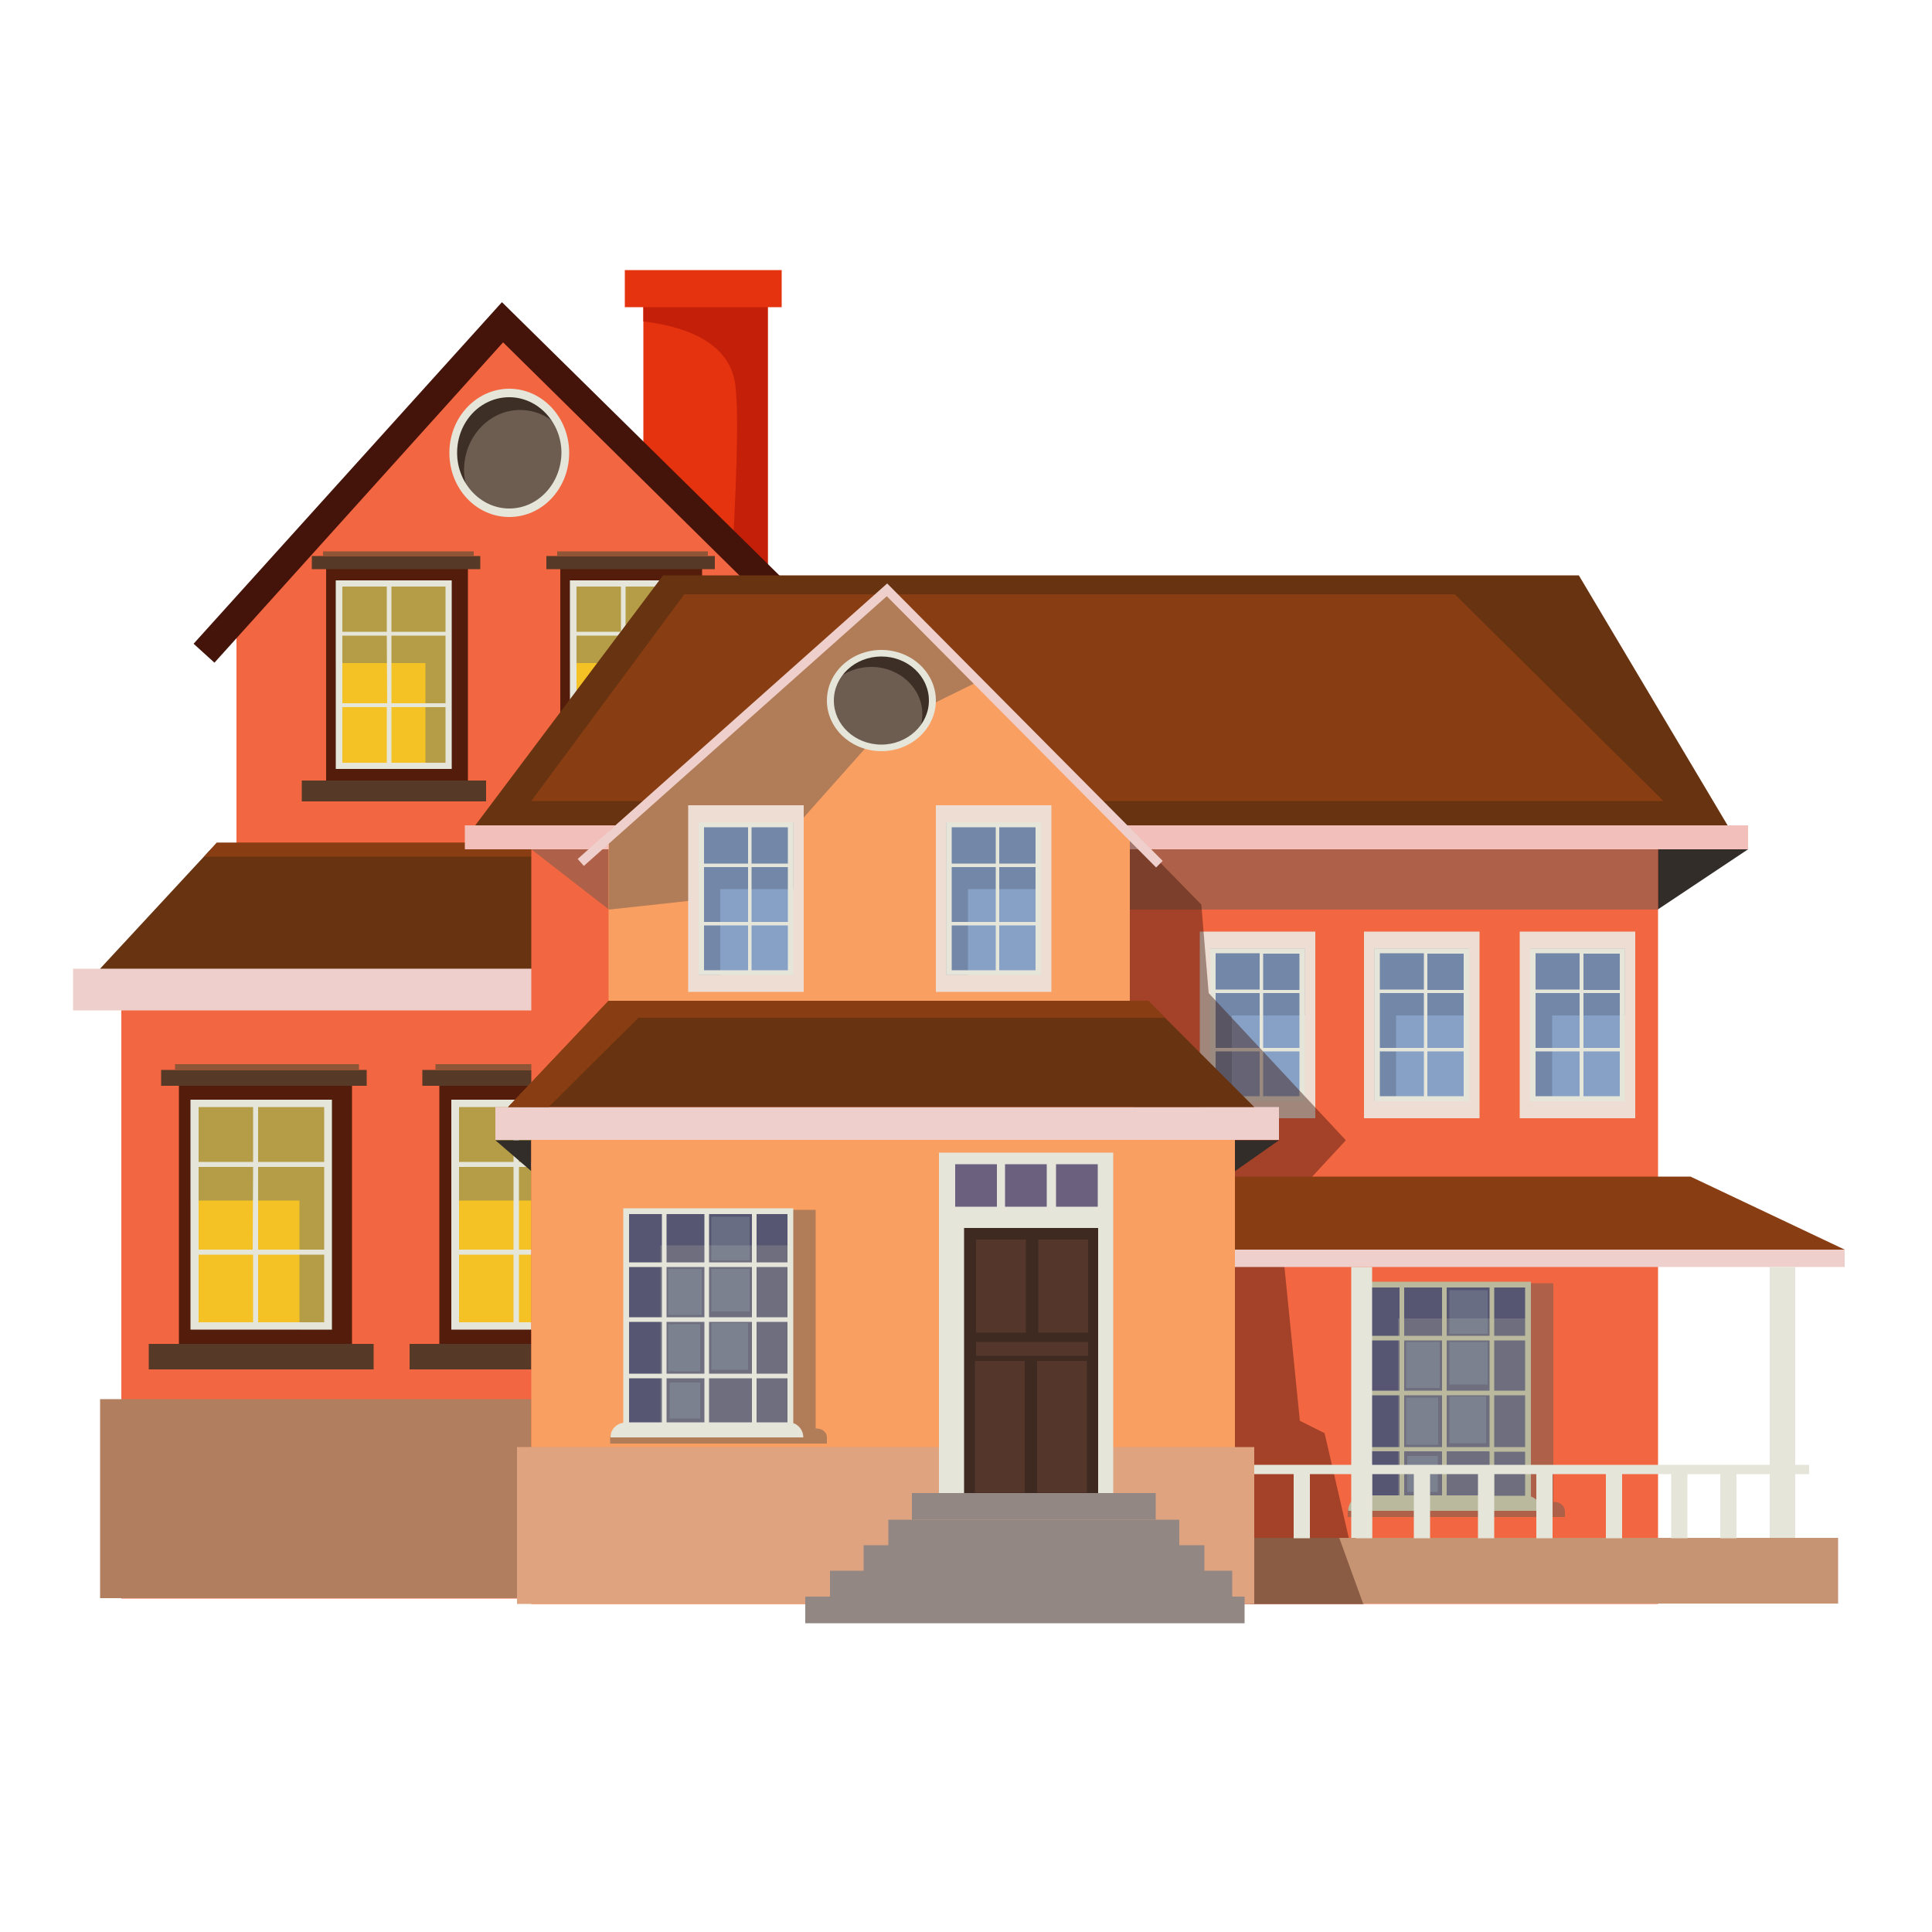 <?xml version="1.0" encoding="utf-8"?>
<!-- Generator: Adobe Illustrator 19.2.0, SVG Export Plug-In . SVG Version: 6.00 Build 0)  -->
<svg version="1.1" id="Layer_1" xmlns="http://www.w3.org/2000/svg" xmlns:xlink="http://www.w3.org/1999/xlink" x="0px" y="0px"
	 viewBox="0 0 500 500" style="enable-background:new 0 0 500 500;" xml:space="preserve">
<style type="text/css">
	.st0{fill:#FFFFFF;}
	.st1{fill:#E53310;}
	.st2{fill:#C41F08;}
	.st3{fill:#F26641;}
	.st4{fill:#44140B;}
	.st5{fill:#B27E60;}
	.st6{fill:#EFCFCB;}
	.st7{fill:#683310;}
	.st8{fill:#893D13;}
	.st9{opacity:0.53;fill:#FFFEFD;enable-background:new    ;}
	.st10{fill:#541C0A;}
	.st11{fill:#F4C225;}
	.st12{opacity:0.39;fill:#53627C;enable-background:new    ;}
	.st13{fill:#E5E5DA;}
	.st14{fill:#563926;}
	.st15{fill:#8E5536;}
	.st16{fill:#6D5C50;}
	.st17{fill:#3D2F26;}
	.st18{fill:#332D29;}
	.st19{fill:#E08658;}
	.st20{opacity:0.51;fill:#6D5C50;enable-background:new    ;}
	.st21{fill:#F2BFBB;}
	.st22{fill:#EDDDD3;}
	.st23{fill:#87A1C6;}
	.st24{opacity:0.43;fill:#3A1407;enable-background:new    ;}
	.st25{fill:#F99F62;}
	.st26{fill:#C69473;}
	.st27{opacity:0.53;fill:#E08658;enable-background:new    ;}
	.st28{fill:#E0A380;}
	.st29{fill:#6E6E7F;}
	.st30{fill:#565672;}
	.st31{fill:#BAB99D;}
	.st32{opacity:0.18;fill:#BDDBDB;enable-background:new    ;}
	.st33{fill:#6C607F;}
	.st34{fill:#3F2A21;}
	.st35{fill:#54362B;}
	.st36{fill:#938783;}
</style>
<g id="BACKGROUND">
	<g>
		<rect y="0" class="st0" width="500" height="500"/>
	</g>
</g>
<g id="OBJECTS">
	<g>
		<rect x="166.5" y="75.2" class="st1" width="32.2" height="124.3"/>
		<path class="st2" d="M198.7,75.2v124.3h-13.2c1.6-19.4,6.8-83.9,4.8-99.9c-1.5-11.6-14.2-15.3-23.8-16.4v-8H198.7z"/>
		<path class="st3" d="M61.2,160.4v57.9H209v-57.9l-78.9-79.5C129.7,81.4,61.7,159.9,61.2,160.4z"/>
		<g>
			<polygon class="st4" points="55.5,171.5 50.1,166.6 129.9,78.2 215.9,162.9 210.8,168.1 130.2,88.6 			"/>
		</g>
		<rect x="31.4" y="260.6" class="st3" width="199.7" height="153.1"/>
		<rect x="25.9" y="362.1" class="st5" width="209.2" height="51.5"/>
		<rect x="18.9" y="250.7" class="st6" width="222.4" height="10.8"/>
		<polygon class="st7" points="25.9,250.7 237.6,250.7 209.2,218.1 56.1,218.1 		"/>
		<polygon class="st8" points="200.7,221.7 52.8,221.7 56.1,218.1 209.2,218.1 237.6,250.7 226.2,250.7 		"/>
		<path class="st9" d="M169.2,223.6v27.1h0.9C169.7,238.1,169.2,223.6,169.2,223.6z"/>
		<g>
			<rect x="84.4" y="145.9" class="st10" width="36.7" height="61.5"/>
			<rect x="87.6" y="151" class="st11" width="28.2" height="47.2"/>
			<polygon class="st12" points="110.1,171.6 86.9,171.6 86.9,150.2 116.9,150.2 116.9,199 110.1,199 			"/>
			<path class="st13" d="M86.9,199h13.2l0,0h1.1l0,0h15.7v-48.8h-30C86.9,150.2,86.9,199,86.9,199z M88.6,151.8h11.5v11.7H88.6
				V151.8z M100.2,182H88.6v-17.5h11.5L100.2,182L100.2,182z M115.3,151.8v11.7h-14v-11.7H115.3z M115.3,182h-14v-17.5h14V182z
				 M101.3,197.4V183h14v14.4H101.3z M88.6,197.4V183h11.5v14.4H88.6z"/>
			<rect x="78.1" y="202" class="st14" width="47.7" height="5.4"/>
			<rect x="80.7" y="143.9" class="st14" width="43.6" height="3.4"/>
			<rect x="83.6" y="142.7" class="st15" width="39" height="1.2"/>
		</g>
		<g>
			<rect x="46.3" y="279.2" class="st10" width="44.8" height="75.1"/>
			<rect x="50.1" y="285.5" class="st11" width="34.4" height="57.6"/>
			<polygon class="st12" points="77.5,310.7 49.3,310.7 49.3,284.6 85.9,284.6 85.9,344.1 77.5,344.1 			"/>
			<path class="st13" d="M49.3,344.1h16.1l0,0h1.4l0,0h19.1v-59.5H49.3V344.1z M51.4,286.5h14.1v14.2H51.4V286.5z M65.4,323.4h-14
				V302h14.1L65.4,323.4L65.4,323.4z M83.9,286.5v14.2H66.8v-14.2H83.9z M83.9,323.4H66.8V302h17.1V323.4z M66.8,342.2v-17.5h17.1
				v17.5H66.8z M51.4,342.2v-17.5h14.1v17.5H51.4z"/>
			<rect x="38.5" y="347.8" class="st14" width="58.2" height="6.6"/>
			<rect x="41.7" y="276.9" class="st14" width="53.2" height="4.1"/>
			<rect x="45.3" y="275.4" class="st15" width="47.6" height="1.5"/>
		</g>
		<g>
			<rect x="113.7" y="279.2" class="st10" width="44.8" height="75.1"/>
			<rect x="117.6" y="285.5" class="st11" width="34.4" height="57.6"/>
			<polygon class="st12" points="145,310.7 116.8,310.7 116.8,284.6 153.4,284.6 153.4,344.1 145,344.1 			"/>
			<path class="st13" d="M116.8,344.1h16.1l0,0h1.4l0,0h19.1v-59.5h-36.6C116.8,284.6,116.8,344.1,116.8,344.1z M118.8,286.5h14.1
				v14.2h-14.1C118.8,300.7,118.8,286.5,118.8,286.5z M132.9,323.4h-14.1V302h14.1V323.4z M151.4,286.5v14.2h-17.1v-14.2H151.4z
				 M151.4,323.4h-17.1V302h17.1V323.4z M134.3,342.2v-17.5h17.1v17.5H134.3z M118.8,342.2v-17.5h14.1v17.5H118.8z"/>
			<rect x="106" y="347.8" class="st14" width="58.2" height="6.6"/>
			<rect x="109.3" y="276.9" class="st14" width="53.2" height="4.1"/>
			<rect x="112.7" y="275.4" class="st15" width="47.6" height="1.5"/>
		</g>
		<g>
			<rect x="145" y="145.9" class="st10" width="36.7" height="61.5"/>
			<rect x="148.2" y="151" class="st11" width="28.2" height="47.2"/>
			<polygon class="st12" points="170.6,171.6 147.5,171.6 147.5,150.2 177.5,150.2 177.5,199 170.6,199 			"/>
			<path class="st13" d="M147.5,199h13.2l0,0h1.1l0,0h15.7v-48.8h-30V199z M149.2,151.8h11.5v11.7h-11.5V151.8z M160.7,182h-11.5
				v-17.5h11.5V182z M175.9,151.8v11.7h-14v-11.7H175.9z M175.9,182h-14v-17.5h14V182z M161.9,197.4V183h14v14.4H161.9z
				 M149.2,197.4V183h11.5v14.4H149.2z"/>
			<rect x="138.7" y="202" class="st14" width="47.7" height="5.4"/>
			<rect x="141.4" y="143.9" class="st14" width="43.6" height="3.4"/>
			<rect x="144.2" y="142.7" class="st15" width="39" height="1.2"/>
		</g>
		<g>
			<path class="st16" d="M131.8,132.7c8,0,14.5-7,14.5-15.5c0-8.6-6.5-15.5-14.5-15.5s-14.5,7-14.5,15.5
				C117.3,125.8,123.8,132.7,131.8,132.7z"/>
			<path class="st16" d="M131.8,132.7c8,0,14.5-7,14.5-15.5c0-8.6-6.5-15.5-14.5-15.5s-14.5,7-14.5,15.5
				C117.3,125.8,123.8,132.7,131.8,132.7z"/>
			<path class="st17" d="M134.6,106.1c-8,0-14.5,7-14.5,15.5c0,2.3,0.5,4.4,1.3,6.4c-2.6-2.8-4.2-6.6-4.2-10.9
				c0-8.6,6.5-15.5,14.5-15.5c5.9,0,10.9,3.7,13.2,9.1C142.3,107.9,138.7,106.1,134.6,106.1z"/>
			<path class="st13" d="M131.8,100.6c-8.5,0-15.5,7.4-15.5,16.6s6.9,16.6,15.5,16.6s15.5-7.4,15.5-16.6S140.3,100.6,131.8,100.6z
				 M131.8,131.6c-7.4,0-13.5-6.5-13.5-14.4c0-8,6-14.4,13.5-14.4c7.4,0,13.5,6.5,13.5,14.4C145.2,125.2,139.2,131.6,131.8,131.6z"
				/>
		</g>
		<polygon class="st18" points="128.2,295.1 137.5,303.1 137.5,295.1 		"/>
		<path class="st19" d="M176.8,267.9l-7.8,18.7h-3.7C169.7,279.6,176.5,268.4,176.8,267.9z"/>
		<polygon class="st20" points="153,199.5 152.6,199.8 152.8,199.7 		"/>
		<g>
			<polygon class="st18" points="452.4,219.8 429,235.4 428.2,219.8 			"/>
			<rect x="137.5" y="219.8" class="st3" width="291.6" height="195.3"/>
			<polygon class="st20" points="429,219.8 137.5,219.8 157.6,235.4 429,235.4 			"/>
			<polygon class="st7" points="171.6,148.9 122.4,214.4 447.1,213.6 408.6,148.9 			"/>
			<polygon class="st8" points="177.1,153.8 376.5,153.8 430.5,207.3 137.5,207.3 			"/>
			<rect x="120.3" y="213.6" class="st21" width="332.1" height="6.2"/>
			<rect x="355.7" y="245.5" class="st12" width="24.5" height="39.5"/>
			<g>
				<rect x="353" y="241.1" class="st22" width="29.9" height="48.3"/>
				<rect x="356.4" y="246.1" class="st23" width="23.1" height="38.2"/>
				<polygon class="st12" points="361.3,262.8 380.2,262.8 380.2,245.5 355.7,245.5 355.7,284.9 361.3,284.9 				"/>
				<path class="st13" d="M380.2,245.5h-24.5V285h12.8l0,0h0.9l0,0h10.8L380.2,245.5L380.2,245.5z M378.8,256.2h-9.4v-9.4h9.4V256.2
					z M369.4,257h9.4v14.2h-9.4V257z M368.5,246.7v9.4h-11.4v-9.4L368.5,246.7L368.5,246.7z M357.1,257h11.4v14.2h-11.4V257z
					 M357.1,283.7v-11.6h11.4v11.6H357.1z M369.4,283.7v-11.6h9.4v11.6H369.4z"/>
			</g>
			<g>
				<rect x="310.5" y="241.1" class="st22" width="29.9" height="48.3"/>
				<rect x="313.9" y="246.1" class="st23" width="23.1" height="38.2"/>
				<polygon class="st12" points="318.8,262.8 337.7,262.8 337.7,245.5 313.2,245.5 313.2,284.9 318.8,284.9 				"/>
				<path class="st13" d="M337.7,245.5h-24.5V285H326l0,0h0.9l0,0h10.8L337.7,245.5L337.7,245.5z M336.3,256.2h-9.4v-9.4h9.4V256.2z
					 M326.9,257h9.4v14.2h-9.4V257z M326,246.7v9.4h-11.4v-9.4L326,246.7L326,246.7z M314.6,257H326v14.2h-11.4V257z M314.6,283.7
					v-11.6H326v11.6H314.6z M326.9,283.7v-11.6h9.4v11.6H326.9z"/>
			</g>
			<g>
				<rect x="393.3" y="241.1" class="st22" width="29.9" height="48.3"/>
				<rect x="396.7" y="246.1" class="st23" width="23.1" height="38.2"/>
				<polygon class="st12" points="401.7,262.8 420.5,262.8 420.5,245.5 396.1,245.5 396.1,284.9 401.7,284.9 				"/>
				<path class="st13" d="M420.5,245.5H396V285h12.8l0,0h0.9l0,0h10.8L420.5,245.5L420.5,245.5z M419.2,256.2h-9.4v-9.4h9.4V256.2z
					 M409.8,257h9.4v14.2h-9.4V257z M408.8,246.7v9.4h-11.4v-9.4L408.8,246.7L408.8,246.7z M397.4,257h11.4v14.2h-11.4V257z
					 M397.4,283.7v-11.6h11.4v11.6H397.4z M409.8,283.7v-11.6h9.4v11.6H409.8z"/>
			</g>
			<polygon class="st24" points="292.2,215 310.9,234.1 312.8,257 348.3,295.1 331,313.8 336.4,367.7 342.8,370.9 353,415.1 
				298.3,415.1 290.9,221.7 			"/>
			<rect x="137.5" y="294.4" class="st25" width="182.1" height="120.7"/>
			<polygon class="st8" points="477.4,323.4 319.6,323.4 319.6,304.5 437.5,304.5 			"/>
			<rect x="319.6" y="323.4" class="st6" width="157.8" height="4.5"/>
			<rect x="323.6" y="398" class="st26" width="152.1" height="17"/>
			<polygon class="st24" points="352.8,415.1 323.6,415.1 323.6,398 346.6,398 			"/>
			<polygon class="st18" points="319.6,303.1 331,295.1 319.6,295.1 			"/>
			<rect x="128.2" y="286.5" class="st6" width="202.8" height="8.5"/>
			<polygon class="st27" points="157.5,259 131.5,286.5 324.6,286.5 297.1,260.9 			"/>
			<polygon class="st7" points="324.6,286.5 131.5,286.5 157.5,259 297.1,259 			"/>
			<polygon class="st8" points="165.2,263.4 301.5,263.4 297.1,259 157.5,259 131.5,286.5 142,286.5 			"/>
			<polygon class="st25" points="292.4,215.2 292.4,259 157.5,259 157.5,215.2 229.6,152.7 253.3,176.3 			"/>
			<polygon class="st20" points="253.3,176.3 228.5,188.5 206.2,213.6 198.9,230.9 157.6,235.4 157.6,215.2 229.6,152.7 			"/>
			<g>
				<path class="st16" d="M228.1,193.5c-7.3,0-13.2-5.5-13.2-12.2s5.9-12.2,13.2-12.2s13.2,5.5,13.2,12.2S235.4,193.5,228.1,193.5z"
					/>
				<path class="st16" d="M228.1,193.5c-7.3,0-13.2-5.5-13.2-12.2s5.9-12.2,13.2-12.2s13.2,5.5,13.2,12.2S235.4,193.5,228.1,193.5z"
					/>
				<path class="st17" d="M225.5,172.6c7.3,0,13.2,5.5,13.2,12.2c0,1.8-0.4,3.5-1.2,5c2.3-2.2,3.8-5.2,3.8-8.6
					c0-6.7-5.9-12.2-13.2-12.2c-5.3,0-9.9,3-12,7.2C218.4,174,221.8,172.6,225.5,172.6z"/>
				<path class="st13" d="M228.1,168.2c-7.8,0-14.1,5.9-14.1,13.1s6.3,13.1,14.1,13.1s14.1-5.9,14.1-13.1S235.9,168.2,228.1,168.2z
					 M228.1,192.7c-6.8,0-12.3-5.1-12.3-11.4s5.5-11.4,12.3-11.4s12.3,5.1,12.3,11.4S234.8,192.7,228.1,192.7z"/>
			</g>
			<g>
				<rect x="178.1" y="208.4" class="st22" width="29.9" height="48.3"/>
				<rect x="181.5" y="213.5" class="st23" width="23.1" height="38.2"/>
				<polygon class="st12" points="186.4,230.1 205.3,230.1 205.3,212.8 180.8,212.8 180.8,252.3 186.4,252.3 				"/>
				<path class="st13" d="M205.3,212.8h-24.5v39.5h12.8l0,0h0.9l0,0h10.8V212.8z M203.9,223.5h-9.4v-9.4h9.4V223.5z M194.5,224.4
					h9.4v14.2h-9.4V224.4z M193.6,214.1v9.4h-11.4v-9.4H193.6z M182.2,224.4h11.4v14.2h-11.4V224.4z M182.2,251.1v-11.6h11.4v11.6
					H182.2z M194.5,251.1v-11.6h9.4v11.6H194.5z"/>
			</g>
			<g>
				<rect x="242.2" y="208.4" class="st22" width="29.9" height="48.3"/>
				<rect x="245.6" y="213.5" class="st23" width="23.1" height="38.2"/>
				<polygon class="st12" points="250.5,230.1 269.4,230.1 269.4,212.8 244.9,212.8 244.9,252.3 250.5,252.3 				"/>
				<path class="st13" d="M269.4,212.8h-24.5v39.5h12.8l0,0h0.9l0,0h10.8L269.4,212.8L269.4,212.8z M268,223.5h-9.4v-9.4h9.4V223.5z
					 M258.6,224.4h9.4v14.2h-9.4V224.4z M257.7,214.1v9.4h-11.4v-9.4H257.7z M246.3,224.4h11.4v14.2h-11.4L246.3,224.4L246.3,224.4z
					 M246.3,251.1v-11.6h11.4v11.6H246.3z M258.6,251.1v-11.6h9.4v11.6H258.6z"/>
			</g>
			<rect x="133.8" y="374.5" class="st28" width="190.8" height="40.6"/>
			<g>
				<path class="st20" d="M402.3,388.7H402v-56.6h-49.4v56.6h-1.1c-1.5,0-2.7,1.1-2.7,2.4v1.5H405v-1.5
					C405,389.8,403.8,388.7,402.3,388.7z"/>
				<g>
					<rect x="353" y="332.4" class="st29" width="42.5" height="56.7"/>
					<polygon class="st30" points="361.8,341.2 395.4,341.2 395.4,332.4 353,332.4 353,389.1 361.8,389.1 					"/>
					<path class="st31" d="M396.2,387.3v-55.6h-44v55.5c-1.9,0.3-3.3,1.8-3.3,3.8h49.9C398.8,389.2,397.7,387.8,396.2,387.3z
						 M373.2,361.1v13.4h-9.8v-13.4H373.2z M363.4,359.9v-13h9.8v13H363.4z M385.5,359.9h-11.1v-13h11.1V359.9z M385.5,361.1v13.4
						h-11.1v-13.4H385.5z M385.5,375.6V387h-11.1v-11.4H385.5z M386.7,387.1v-11.4h8v11.4H386.7z M394.7,374.5h-8v-13.4h8V374.5z
						 M394.7,359.9h-8v-13h8V359.9z M385.5,345.7h-11.1v-12.5h11.1V345.7z M373.2,345.7h-9.8v-12.5h9.8V345.7z M373.2,375.6V387
						h-9.8v-11.4H373.2z M353.7,361.1h8.5v13.4h-8.5V361.1z M362.2,359.9h-8.5v-13h8.5V359.9z M353.7,375.6h8.5V387h-8.5V375.6z
						 M394.7,345.7h-8v-12.5h8V345.7z M362.2,333.2v12.5h-8.5v-12.5H362.2z"/>
					<rect x="363.9" y="347.3" class="st32" width="8.7" height="11.9"/>
					<rect x="375.1" y="361.4" class="st32" width="9.5" height="12.1"/>
					<rect x="375.1" y="333.9" class="st32" width="9.9" height="11.3"/>
					<rect x="375.1" y="347.3" class="st32" width="9.9" height="11"/>
					<rect x="363.9" y="361.7" class="st32" width="8.3" height="12.2"/>
					<rect x="364.2" y="376.8" class="st32" width="7.9" height="9.3"/>
				</g>
			</g>
		</g>
		<g>
			<path class="st20" d="M211.4,369.7h-0.3v-56.6h-49.4v56.6h-1.1c-1.5,0-2.7,1.1-2.7,2.4v1.5H214v-1.5
				C214.1,370.8,212.9,369.7,211.4,369.7z"/>
			<g>
				<rect x="162.1" y="313.4" class="st29" width="42.5" height="56.7"/>
				<polygon class="st30" points="170.9,322.3 204.5,322.3 204.5,313.4 162.1,313.4 162.1,370.1 170.9,370.1 				"/>
				<path class="st13" d="M205.3,368.3v-55.6h-44v55.5c-1.9,0.3-3.3,1.8-3.3,3.8h49.9C207.9,370.3,206.8,368.8,205.3,368.3z
					 M182.3,342.1v13.4h-9.8v-13.4H182.3z M172.5,340.9v-13h9.8v13H172.5z M194.6,340.9h-11.1v-13h11.1V340.9z M194.6,342.1v13.4
					h-11.1v-13.4H194.6z M194.6,356.7v11.4h-11.1v-11.4H194.6z M195.8,368.1v-11.4h8v11.4H195.8z M203.8,355.5h-8v-13.4h8V355.5z
					 M203.8,340.9h-8v-13h8V340.9z M194.6,326.7h-11.1v-12.5h11.1V326.7z M182.3,326.7h-9.8v-12.5h9.8V326.7z M182.3,356.7v11.4
					h-9.8v-11.4H182.3z M162.8,342.1h8.5v13.4h-8.5V342.1z M171.3,340.9h-8.5v-13h8.5V340.9z M162.8,356.7h8.5v11.4h-8.5V356.7z
					 M203.8,326.7h-8v-12.5h8V326.7z M171.3,314.2v12.5h-8.5v-12.5H171.3z"/>
				<rect x="172.9" y="328.4" class="st32" width="8.7" height="11.9"/>
				<rect x="184.1" y="342.4" class="st32" width="9.5" height="12.1"/>
				<rect x="184.1" y="314.9" class="st32" width="9.9" height="11.3"/>
				<rect x="184.1" y="328.4" class="st32" width="9.9" height="11"/>
				<rect x="172.9" y="342.7" class="st32" width="8.3" height="12.2"/>
				<rect x="173.3" y="357.8" class="st32" width="7.9" height="9.3"/>
			</g>
		</g>
		<rect x="243" y="298.3" class="st13" width="45.1" height="90.6"/>
		<rect x="247.2" y="301.3" class="st33" width="10.8" height="11"/>
		<rect x="260.1" y="301.3" class="st33" width="10.8" height="11"/>
		<rect x="273.3" y="301.3" class="st33" width="10.8" height="11"/>
		<rect x="249.5" y="317.8" class="st34" width="34.7" height="71.9"/>
		<rect x="252.6" y="320.8" class="st35" width="12.9" height="24.1"/>
		<rect x="268.7" y="320.8" class="st35" width="12.9" height="24.1"/>
		<rect x="252.6" y="347.3" class="st35" width="29" height="3.6"/>
		<rect x="252.3" y="352.2" class="st35" width="12.9" height="34.1"/>
		<rect x="268.4" y="352.2" class="st35" width="12.9" height="34.1"/>
		<rect x="236" y="386.4" class="st36" width="63.1" height="6.9"/>
		<rect x="229.9" y="393.3" class="st36" width="75.3" height="6.9"/>
		<rect x="223.5" y="399.9" class="st36" width="88.2" height="6.9"/>
		<rect x="214.8" y="406.5" class="st36" width="104.1" height="6.9"/>
		<rect x="208.4" y="413.2" class="st36" width="113.7" height="6.9"/>
		<rect x="324.6" y="379.1" class="st13" width="143.6" height="2.4"/>
		<rect x="458" y="327.9" class="st13" width="6.6" height="70.1"/>
		<rect x="349.7" y="327.9" class="st13" width="5.4" height="70.1"/>
		<rect x="334.8" y="380.3" class="st13" width="4.2" height="17.8"/>
		<rect x="350.9" y="380.3" class="st13" width="4.2" height="17.8"/>
		<rect x="365.9" y="380.3" class="st13" width="4.2" height="17.8"/>
		<rect x="382.5" y="380.3" class="st13" width="4.2" height="17.8"/>
		<rect x="397.6" y="380.3" class="st13" width="4.2" height="17.8"/>
		<rect x="415.6" y="380.3" class="st13" width="4.2" height="17.8"/>
		<rect x="432.5" y="380.3" class="st13" width="4.2" height="17.8"/>
		<rect x="445.2" y="380.3" class="st13" width="4.2" height="17.8"/>
		<g>
			<polygon class="st6" points="299.2,224.5 229.5,154.3 151.1,224.1 149.5,222.3 229.6,151 300.9,222.8 			"/>
		</g>
		<rect x="161.7" y="69.9" class="st1" width="40.6" height="9.6"/>
	</g>
</g>
<g id="DESIGNED_BY_FREEPIK">
</g>
</svg>
